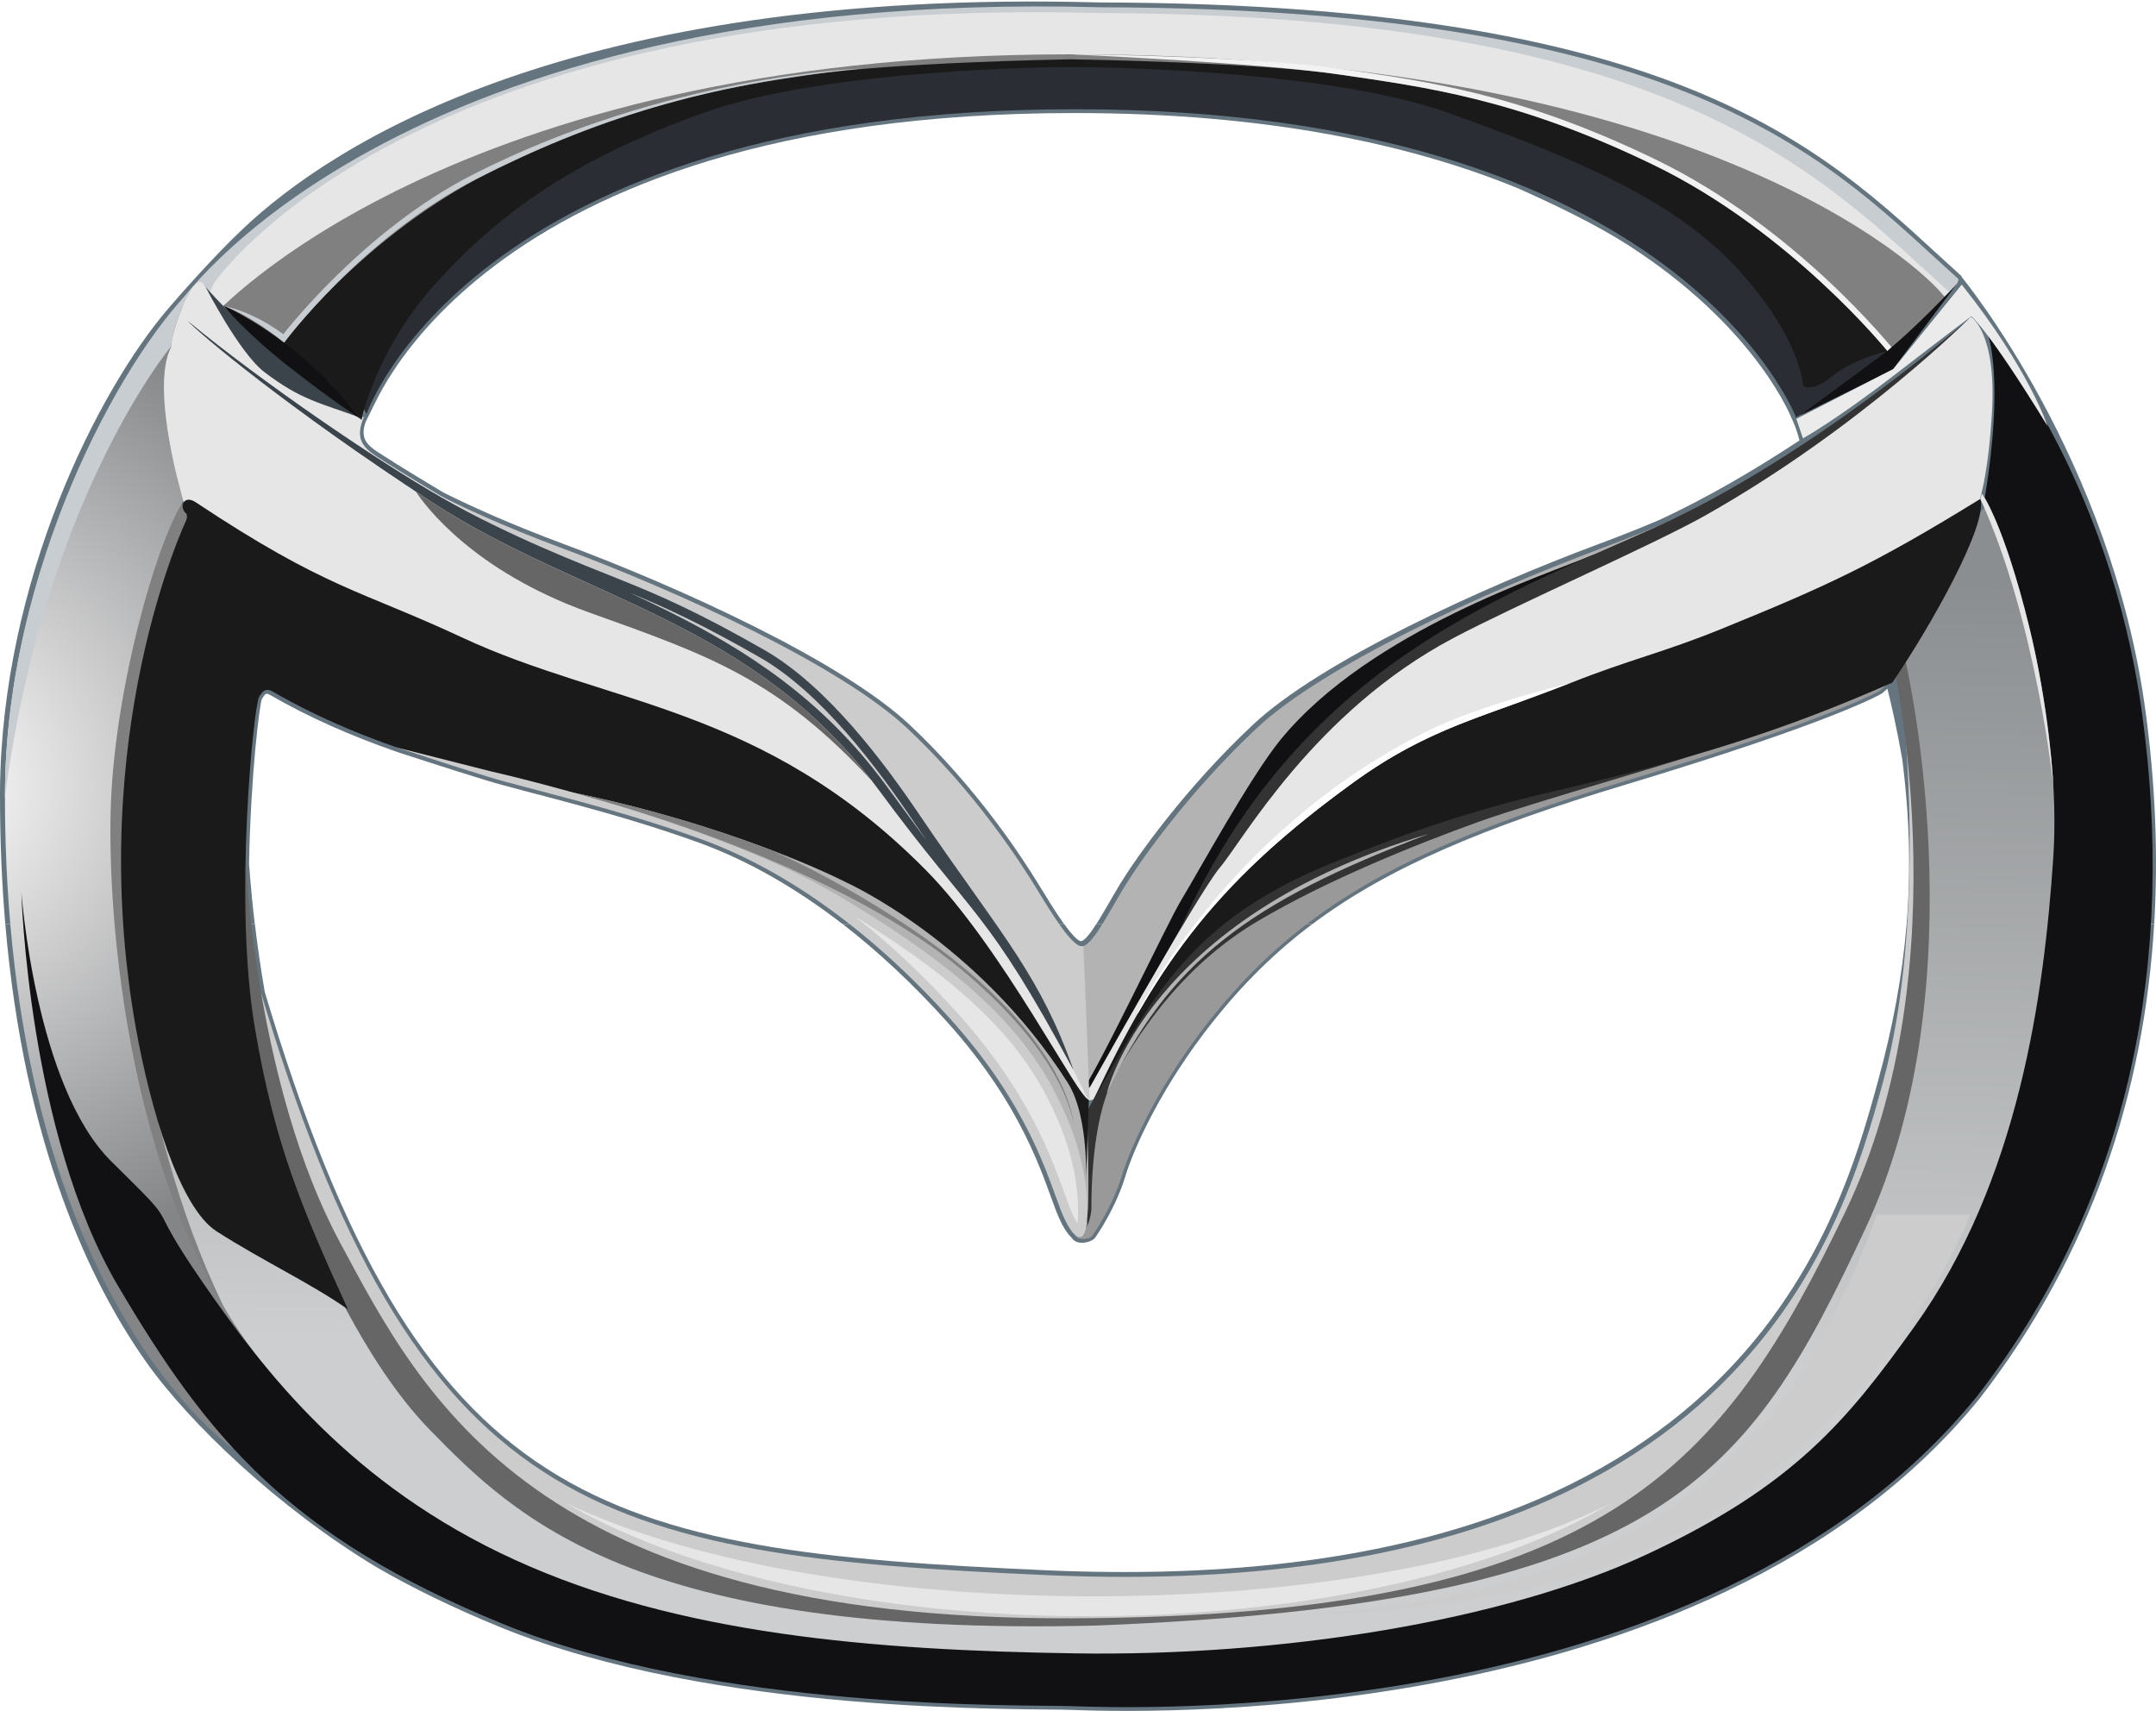 <?xml version="1.0" encoding="utf-8"?>
<!-- Generator: Adobe Illustrator 15.1.0, SVG Export Plug-In . SVG Version: 6.00 Build 0)  -->
<!DOCTYPE svg PUBLIC "-//W3C//DTD SVG 1.1//EN" "http://www.w3.org/Graphics/SVG/1.1/DTD/svg11.dtd">
<svg version="1.1" id="_x31_" xmlns:x="http://ns.adobe.com/Extensibility/1.0/" xmlns:i="http://ns.adobe.com/AdobeIllustrator/10.0/" xmlns:graph="http://ns.adobe.com/Graphs/1.0/"
	 xmlns="http://www.w3.org/2000/svg" xmlns:xlink="http://www.w3.org/1999/xlink" xmlns:a="http://ns.adobe.com/AdobeSVGViewerExtensions/3.0/"
	 x="0px" y="0px" width="706.35px" height="560.52px" viewBox="0 0 706.35 560.52" enable-background="new 0 0 706.35 560.52"
	 xml:space="preserve">
<g>
	<path fill-rule="evenodd" clip-rule="evenodd" fill="#42565B" d="M289.99,257.05c-20.83-28.21-45.64-44.03-71.18-56.75
		c-4.14-2.06-8.3-4.04-12.48-5.98c12.1,4.76,23.79,10.2,42.47,20.86c20.5,11.69,38.92,36.63,50.55,53.87
		c1.44,2.14,2.91,4.28,4.38,6.41C299.22,269.57,294.67,263.38,289.99,257.05z"/>
	<path fill-rule="evenodd" clip-rule="evenodd" fill="#647580" d="M83.5,302.71c0.75,6.36,1.8,13.94,3.24,22.28
		C137.68,495.35,196.95,508,342.61,514.45c113.15,5.01,177.92-23.07,216.07-58.24c38.18-35.19,49.91-77.67,56.59-102
		c4.8-17.48,7.98-34.37,9.38-51.5l81.11,0c-3.29,55.03-20.59,108.29-57.15,155.43c-45.2,55.67-115.88,81.28-177.03,92.92
		c-61.19,11.65-113.12,9.38-121.09,9.12c-7.96-0.25-37.05,0.16-72.9-2.95c-35.86-3.11-78.58-9.74-113.71-24.14
		c-15.47-6.34-28.85-12.86-40.61-19.7c-31.81-19.17-61.23-47.04-75.61-67.5C29.6,420.2,7.93,375.2,1.73,302.71L83.5,302.71
		L83.5,302.71L83.5,302.71z M348.61,302.71l-72.57,0c11.66,9.01,23.07,19.69,34.04,31.86c12.71,14.1,20.62,26.88,25.87,37.48
		c5.28,10.65,7.89,19.11,9.99,24.52c1.6,4.15,3.36,7.31,5.08,8.85c1.67,2.91,6.66,1.61,7.75,0.09c0.92-1.28,6.81-9.9,9.91-20.13
		c2.98-9.83,12.29-29.99,28.57-50.5c9.96-12.55,20.55-23.03,32.78-32.19l-70.83,0c-0.96,1.5-1.87,2.8-2.7,3.79
		c-1.07,1.29-1.79,1.8-2.42,1.91C353.04,308.15,351.09,306.14,348.61,302.71L348.61,302.71z"/>
	<path fill-rule="evenodd" clip-rule="evenodd" fill="#647580" d="M1.73,302.71C0.61,289.65,0,275.69,0,260.8v-0.46l0-0.45l0-0.45
		l0-0.45c0.55-68.74,32.12-131.07,55.12-157.9c3.16-3.69,14.76-17,24.79-26.43C108.72,47.53,186.62-3.9,360.24,0.8
		c98.74,0.23,158.88,13.21,199.57,30.86c20.35,8.83,35.81,18.82,48.78,28.93c12.92,10.07,23.36,20.27,33.73,29.58l0.28,0.25
		l0.12,0.35c0.07,0.2,49.15,59.25,60.28,142.84c3.08,23.13,4.12,46.26,2.76,69.09l-81.11,0.01c1.43-17.49,0.99-35.25-1.47-54.18
		c-1.73-9.86-3.54-17.74-4.84-22.93c0.29-0.19-1.75,1.57-1.75,1.57s-14.4,8.92-84.15,29.94c-46.38,13.97-77.73,27.11-102.41,45.6
		l-70.83,0c0.2-0.3,0.4-0.62,0.6-0.95c2.39-3.83,4.94-8.52,7.29-12.35c5.21-8.48,21.01-31,43.49-52.06
		c21.94-20.57,74.6-44.79,113.51-59.24c7.13-2.65,13.59-5.24,19.4-7.71c16.01-7.38,31.86-16.75,46.07-26.12
		c-0.93-3.63-1.99-5.96-2.55-7.14c0,0-0.68-1.77-2.27-4.75c-1.62-3.04-4.18-7.37-7.97-12.52c-7.58-10.31-20.09-23.96-39.76-37.19
		c-9.14-6.31-22.37-13.31-39.7-20.99c-34.51-14.17-81.57-24.66-145.29-24.66c-98.71,0-156.44,24.89-189.45,49.64
		c-16.52,12.38-26.88,24.74-33.1,33.98c-3.1,4.61-5.18,8.45-6.49,11.14c-1.28,2.63-3.18,6.41-3.18,6.41
		c-1.88,5.25,0.25,7.49,4.09,9.99c7.75,5.04,19.38,11.97,21.51,13.24c9.42,4.68,22.41,10.53,39.01,16.7
		c38.91,14.45,91.57,38.68,113.51,59.24c22.5,21.09,37.22,44.03,42.4,52.47c2.35,3.82,5.12,8.41,7.74,12.13
		c0.18,0.26,0.37,0.52,0.54,0.77l-72.57-0.01c-15.43-11.92-31.28-20.94-47.11-26.68c-28.03-10.16-56.76-16.47-69.38-20.32
		c-6.01-1.84-13.25-4.14-19.19-6.05c-4.12-1.33-7.63-2.47-9.65-3.13l-1.5-0.52c-13.63-4.76-27.61-10.76-40.78-18.38
		c-0.51-0.3-0.83-0.37-1.01-0.37c-0.15-0.01-0.26,0.03-0.38,0.11c-0.14,0.09-0.31,0.26-0.53,0.54c-0.24,0.31-0.45,0.66-0.66,0.97
		c-0.76,1.14-3.74,25.44-4.25,54.17c0.06,0,0.45,7.63,1.88,19.68L1.73,302.71L1.73,302.71z"/>
	<path fill-rule="evenodd" clip-rule="evenodd" fill="#CCCCCC" d="M84.63,322.28c51.39,174.26,111.17,187.25,258.13,193.76
		c226.82,10.04,260.7-112.56,274.08-161.27c14.76-53.76,6.5-124.05,6.5-124.05l23.04,78.56l-45.48,147.68l-63.8,47.26l-67.93,20.67
		l-108.69,12.4l-138.81-12.4l-78.56-39.58l-39.58-56.71l-15.36-53.76C88.17,374.85,81.67,336.46,84.63,322.28z"/>
	<path fill-rule="evenodd" clip-rule="evenodd" fill="#666666" d="M619.23,212.37c0,0,24.82,102.79-14.79,184.92
		c-39.61,82.13-77.3,132.3-253.38,132.9c-176.07,0.59-212.64-72.69-239.84-123.46c-27.2-50.77-30.7-123.46-30.7-123.46l-3.2,85.39
		l50.4,94.78l41.99,38.43l59.61,25.94l159.5,10.03l70.31-10.03l75-18.88l71.5-59.69l28.32-102.2l-2.9-113.35
		C626.64,216.3,622.7,209.19,619.23,212.37z"/>
	<path fill-rule="evenodd" clip-rule="evenodd" fill="#808080" d="M49.31,158.53l16.34,10.71c0,0-2.56,118.92-3.07,120.93
		c-0.51,2.01,0,66.32,0,66.32l20.91,81.6l-9.18,7.68L29.93,328.42l4.6-96.92l9.18-60.72L49.31,158.53z"/>
	<linearGradient id="SVGID_1_" gradientUnits="userSpaceOnUse" x1="363.479" y1="184.849" x2="358.096" y2="443.56">
		<stop  offset="0" style="stop-color:#8B8E90"/>
		<stop  offset="1" style="stop-color:#CCCECF"/>
		<a:midPointStop  offset="0" style="stop-color:#8B8E90"/>
		<a:midPointStop  offset="0.5" style="stop-color:#8B8E90"/>
		<a:midPointStop  offset="1" style="stop-color:#CCCECF"/>
	</linearGradient>
	<path fill-rule="evenodd" clip-rule="evenodd" fill="url(#SVGID_1_)" d="M624.05,215.51c0,0,25.2,105.5-12.92,187.03
		c-38.12,81.53-65.59,122.68-251.97,130.02c-151.18,3.79-190.48-35.57-218.43-64.21c-22.1-22.66-37.48-60.57-37.48-60.57
		s-68.23-126.25-61-86.42c9.48,52.18,24.6,126.96,83.37,173.9c36,28.75,108.6,46.47,108.6,46.47l113.71,9l101.75-6.04l160.93-62.05
		l68.82-150.46c-3.21-69.93-9.95-127.78-20.22-173.54l-22.45,19.38L624.05,215.51z"/>
	<radialGradient id="SVGID_2_" cx="-24.677" cy="257.265" r="162.053" gradientUnits="userSpaceOnUse">
		<stop  offset="0" style="stop-color:#FFFFFF"/>
		<stop  offset="1" style="stop-color:#848587"/>
		<a:midPointStop  offset="0" style="stop-color:#FFFFFF"/>
		<a:midPointStop  offset="0.5" style="stop-color:#FFFFFF"/>
		<a:midPointStop  offset="1" style="stop-color:#848587"/>
	</radialGradient>
	<path fill-rule="evenodd" clip-rule="evenodd" fill="url(#SVGID_2_)" d="M56.1,113.44c0,0-2.97,31.73,4.13,50.35
		c-9.59,15.35-22.21,61.34-23.85,98.28c-1.64,36.94,5.27,133.35,52.89,188.38c-7.95,15.04-12.69,24.31-12.69,24.31
		S1.62,423.87,1.62,260.98c0-78.56,42.32-149.16,64.77-167.79C59.53,102.78,56.1,113.44,56.1,113.44z"/>
	<path fill-rule="evenodd" clip-rule="evenodd" fill="#111113" d="M7,292.26c0,0,2.15,78.93,31.65,129
		c29.5,50.07,56.12,82.09,125.97,110.72s170.22,26.48,186.12,26.98c15.9,0.5,207.19,9.07,296.98-101.52
		c51.44-66.33,64.82-144.9,54.1-223.46c-10.72-78.57-50.57-124.47-50.57-124.47s5.54,14.25-1.01,53.6
		c9.71,16.91,25.47,73.02,22.45,117.92c-3.02,44.89-11.26,105.79-45.4,153.46c-21.94,30.65-39.35,52.09-87.27,74.53
		c-47.91,22.45-121.3,33.67-187.63,32.66c-66.33-1.01-130.14-6.18-183.74-30.65c-53.6-24.46-82.09-61.66-102.52-91.3
		c-20.43-29.64-4.67-14.61-29.64-39.21C11.54,355.93,7,292.26,7,292.26z"/>
	<path fill-rule="evenodd" clip-rule="evenodd" fill="#C8CDD1" d="M57.65,100.81c0,0,69.21-104.75,302.77-98.43
		C557.72,2.84,600.19,54.25,641.6,91.4c0.9,2.71-16.4,16.74-16.4,16.74l-28.4,10.66l-81.35-63.86l-144.51-31.5
		c0,0-135.99,16.1-141.64,15.4c-5.65-0.7-94.74,49.07-94.74,49.07l-16.66,51.08L65.13,99.14L57.65,100.81z"/>
	<path fill-rule="evenodd" clip-rule="evenodd" fill="#E6E6E6" d="M70.04,92.86c0,0,63.34-94.72,290.17-88.58
		c191.62,0.44,238.17,55.3,278.39,91.39c-12.83,10.96-26.34,9.42-26.34,9.42l-22.48,12.25l-79-62.02L370.44,24.73
		c0,0-132.08,15.64-137.56,14.96c-5.49-0.68-92.01,47.66-92.01,47.66l-45.9,28.53l-27.72-16.7L70.04,92.86z"/>
	<path fill-rule="evenodd" clip-rule="evenodd" fill="#808080" d="M70.04,103.38c0,0,76.46-85.58,280.58-85.58
		c204.12,0,278.7,69.1,286.53,79.54c-8.87,11.4-24.89,23.58-24.89,23.58c-52.29-32.86-101.4-58.81-147.3-77.86L341.5,24.82
		c0,0-145.9,33.67-148.71,33.67c-2.8,0-78.56,53.31-78.56,53.31s-6.2,10.42-11.96,9.13C86.59,108.22,70.04,103.38,70.04,103.38z"/>
	<path fill-rule="evenodd" clip-rule="evenodd" fill="#2A2D33" d="M588.43,136.76c0,0-38.29-100.97-236.19-100.97
		c-197.91,0-232.16,99.84-232.16,99.84l-9.46-16.58l33.67-46.07l89.2-40.78l61.95-9.47l59.15-2.93l75.82,4.12l59.71,12.72
		l82.41,41.69l44.64,35.38l3.19,3.58L588.43,136.76z"/>
	<path fill-rule="evenodd" clip-rule="evenodd" fill="#B3B3B3" d="M582.83,152.4c0,0-19.1,12.73-58.03,27.2
		c-38.93,14.46-91.33,38.6-113.04,58.95c-22.37,20.96-38.1,43.38-43.25,51.77c-5.15,8.39-11.24,20.83-14.48,19.61
		c-0.4,7.18-2.02,50.05-2.02,50.05l2.43,1.62l20.42-35.29l67.74-73.71l30.84-32.86l105.05-50.15L582.83,152.4L582.83,152.4z"/>
	<path fill-rule="evenodd" clip-rule="evenodd" fill="#111113" d="M520.92,182.17c-12.65,5.54-71.98,24.24-101.36,60.14
		c-10.02,12.24-27.59,44.46-32.38,52.26c-4.8,7.8-28.02,57.49-33.67,64.34c-5.65,6.85,30.16-28.96,30.16-28.96
		s97.15-86.36,99.29-87.65c2.14-1.29,36.67-32.39,36.67-32.39S530.85,177.82,520.92,182.17z"/>
	<path fill-rule="evenodd" clip-rule="evenodd" fill="#333333" d="M644.88,104.63c0,0-50.89,44.9-102.72,68.2
		c-51.83,23.3-116.48,45.6-155.19,130.75c-29.43,51.93,45.96-46.61,45.96-46.61l39.67-28.45l92.01-41.04l47.03-30.16L644.88,104.63z
		"/>
	<path fill-rule="evenodd" clip-rule="evenodd" fill="#E6E6E6" d="M645.73,103.77c0,0-36.21,36.46-87.21,65.2
		c-16.88,9.51-61.76,29.16-82.42,40.1c-45.52,24.09-69.05,66.49-76.42,75.14c-7.37,8.65-45.32,76.85-45.32,76.85l16.36-3.51
		l63.05-83.28l51.32-31.1l117.03-36.67l38.38-31.96c0,0,9.3,4.72,12.08-38.81C654.3,108.91,645.73,103.77,645.73,103.77z"/>
	<path fill-rule="evenodd" clip-rule="evenodd" fill="#333333" d="M559.65,246.83l-77.51,24.9l-43.49,17.89l-55.06,41.04
		c0,0-12.98,23.15-14.03,28.06c-1.05,4.91-9.12,31.57-9.12,31.57l-1.05,8.77l-2.81,3.51l-2.46-15.78l1.38-21.54l10.75-19.89
		l12.42-21.35l23.15-24.9l31.92-18.94l54.01-16.83l44.89-11.57L559.65,246.83z"/>
	<path fill-rule="evenodd" clip-rule="evenodd" fill="#999999" d="M615.97,226.22c0,0-14.25,8.8-83.72,29.73
		C462.79,276.87,426.7,296,396.37,334.2c-16.38,20.63-25.78,40.95-28.82,50.96c-3.03,10.01-8.82,18.48-9.71,19.72
		c-0.91,1.27-5.59,1.81-5.65-0.92c-0.02-0.94,4.01,2.55,5.37-7.49c-0.04-11.64,1.02-32.25,7.86-44.38
		c9.4-16.69,23.66-36.71,46.71-50.35c23.05-13.65,52.78-25.48,72.19-32.46c19.41-6.98,67.95-20.32,88.88-27.91
		c20.93-7.58,47.32-19.11,47.32-19.11L615.97,226.22z"/>
	<path fill-rule="evenodd" clip-rule="evenodd" fill="#B3B3B3" d="M356.09,363.63c0,0,1.13,31.98,0,35.36
		c-1.13,3.38-6.72-1.69-6.72-1.69l-22.73-53.02l-31.98-33.11l-48.55-30.33l-21.32-8.41l-34.23-10.66l-14.04-4.22l-2.82-8.13
		l71.56,17.42l53.58,28.04l27.51,25.82l20.48,28.04L356.09,363.63z"/>
	<path fill-rule="evenodd" clip-rule="evenodd" fill="#CCCCCC" d="M126.11,152.4c0,0,19.1,12.73,58.03,27.2
		c38.93,14.46,91.33,38.6,113.04,58.95c22.37,20.96,37.01,43.79,42.17,52.18c5.15,8.39,12.33,20.42,15.57,19.21
		c0.4,7.18,2.02,50.05,2.02,50.05l-2.43,1.62l-20.42-35.29l-67.74-73.71l-30.84-32.86l-105.05-50.15L126.11,152.4z"/>
	<path fill-rule="evenodd" clip-rule="evenodd" fill="#E6E6E6" d="M347.54,349.58l-27.77-34.67l-50.42-43.27l-160.2-62.5L60.32,165
		c0,0-11.41-37.42-4.26-51.32c-0.25-4.36,7.88-27.04,10.91-19.98c8.27,8.41,18.23,20.9,52.18,43.07c-2.93,6.89-0.19,9.91,4.2,12.76
		c8.59,5.58,21.9,13.47,21.9,13.47l28.6,15.77l55.68,28.07l29.48,18.58l28.83,30.36l21.57,26.63l23.33,30.37l23.88,47.66
		L347.54,349.58z"/>
	<path fill-rule="evenodd" clip-rule="evenodd" fill="#1A1A1A" d="M113.99,428.98c-12.36-8.67-27.88-15.86-43.02-25.56
		c-12.17-7.8-21.75-40.1-26.52-66.96C27.49,240.8,61.01,170.47,61.01,170.47s0.59-1.66-0.06-2.25c-2.43-2.23-0.69-6.23,3.14-3.69
		c42.8,28.44,53.77,28.69,87.29,44.32c48.01,22.39,98.34,22.18,151.74,76c25.42,25.62,50.67,76.05,53.6,75.42
		c-0.21,5.02-0.97,28.74-0.97,28.74s1.36-22.82-5.92-34.26c-29.5-46.41-72.72-65.72-72.72-65.72s-37.23-19.38-95.57-30.61
		c-25.15-4.84-60.98-13.77-92.2-31.84c-2.58-1.5-3.54,0.33-4.44,1.68c-1.7,2.55-8.42,66.85-1.45,108.2
		C89.93,374.85,98.8,395.62,113.99,428.98z"/>
	<path fill-rule="evenodd" clip-rule="evenodd" fill="#3B444B" d="M67.31,93.95c0,0,18.75,22.21,50.79,42.92
		c-13.4-4.97-19.39-5.74-31.5-14.98C78.47,115.7,67.31,93.95,67.31,93.95z"/>
	<path fill-rule="evenodd" clip-rule="evenodd" fill="#111113" d="M641.15,92.98c0,0-14.88,16.02-24.85,23.49
		c-9.97,7.46-26.68,19.69-26.68,19.69l30.44-15.05L641.15,92.98z"/>
	<path fill-rule="evenodd" clip-rule="evenodd" fill="#1A1A1A" d="M91.62,113.92c0,0,26.84-37.18,71.73-58.96
		c44.89-21.78,74.84-26.44,102.56-30.52c26.63-3.92,80.58-4.94,84.82-5.01h0.27c4.37,0.07,61.39,1.09,88.05,5.01
		c27.73,4.08,57.9,7.85,102.79,29.63C586.72,75.85,618.34,115,618.34,115s-11.26,2.65-18.14,8.28c-6.88,5.63-9.46,3.09-9.46,3.09
		s-0.61-15.56-21.5-38.31c-20.89-22.76-53.19-36.2-94.97-51.15c-40.4-14.45-118.14-14.94-123.27-14.95h-0.27
		c-5,0.02-79.66,0.5-120.04,14.95c-41.79,14.95-66.1,32.12-86.99,54.88c-20.89,22.76-25.24,45.83-25.24,45.83s-6.83-8.7-13.71-14.33
		C97.87,117.64,91.62,113.92,91.62,113.92z"/>
	<path fill-rule="evenodd" clip-rule="evenodd" fill="#3B444B" d="M303.67,275.51c-4.38-5.99-8.93-12.18-13.61-18.52
		c-20.84-28.22-45.67-44.05-71.21-56.78c-4.14-2.06-8.3-4.04-12.48-5.98c12.02,4.93,23.71,10.37,42.39,21.03
		c20.47,11.68,38.88,36.6,50.52,53.84C300.73,271.23,302.2,273.37,303.67,275.51L303.67,275.51z M61.48,105.12L61.48,105.12
		c3.66,4.05,32.57,28.45,80.16,59.49c48.63,31.72,105.21,38.62,146.16,94.06c31.89,43.18,35.17,38.57,63.9,91.95
		c-5.34-15.23-10.97-25.84-18.19-37.14c-7.22-11.31-20.29-28.78-31.9-45.98c-11.61-17.2-30.34-42.66-51.46-54.71
		c-21.12-12.04-33.36-17.47-47.17-22.99c-13.8-5.52-36.29-14.25-58.05-26.67C123.19,150.73,85.8,125.17,61.48,105.12z"/>
	<path fill-rule="evenodd" clip-rule="evenodd" fill="#1A1A1A" d="M358.06,360.82c21.51-46.58,42.27-73.33,85.39-104.52
		c24.95-18.05,42.96-21.38,71.43-32.67c18.86-7.49,30.19-9.89,48.98-17.54c34.34-13.99,49.65-20.87,84.97-42.66
		c2.45,8.33-15.81,41.01-28.86,60.2c-36.71,16.17-66.26,25.14-110.22,35.43c-26.37,6.17-45.78,12.55-72.58,23.38
		C392.29,300.59,379.3,322.93,358.06,360.82z"/>
	<path fill-rule="evenodd" clip-rule="evenodd" fill="#CCCCCC" d="M346.06,358.72c6.97,13.77,10.17,25.95,10.17,38.23
		c0,12.28-4.56,10.17-8.77-0.7c-4.21-10.87-10.52-34.02-36.12-62.43c-25.6-28.41-53.66-48.75-81.72-58.92
		c-28.06-10.17-56.82-16.48-69.44-20.34c-12.63-3.86-30.66-9.78-30.66-9.78l31.71,8.03c0,0,71.9,16.13,112.93,40.33
		C315.2,317.33,335.05,336.96,346.06,358.72z"/>
	<path fill-rule="evenodd" clip-rule="evenodd" fill="#C8CDD1" d="M56.05,113.49c-1.57,1.9-41.67,51.43-54.43,147.48
		c0-74.35,38.04-143.29,61.15-166.26C59.53,99.54,56.02,110.32,56.05,113.49z"/>
	<path fill-rule="evenodd" clip-rule="evenodd" fill="#111113" d="M118.3,137.38c0,0-10.14-13.35-22.82-23.29
		c-12.68-9.95-22.35-14.01-22.35-14.01s7.02,8.63,21.31,19.9C108.73,131.25,118.3,137.38,118.3,137.38z"/>
	<path fill-rule="evenodd" clip-rule="evenodd" fill="#C8CDD1" d="M73.19,100.18c0,0,8.1,2.49,19.93,12.06
		c0,0,25.42-34.49,63.02-53.63c37.6-19.14,74.75-31.08,125.75-36.12c0,0-62.92,2.13-126.83,34.63
		c-36.24,18.43-62.23,52.37-62.23,52.37C86.5,104.82,79.95,101.72,73.19,100.18z"/>
	<path fill-rule="evenodd" clip-rule="evenodd" fill="#E6E6E6" d="M649.32,161.71c0,0,6.92,9.03,15.5,43.71
		c6.53,26.36,7.94,52.26,7.94,52.26s-5.54-53.9-23.94-94.21L649.32,161.71z"/>
	<path fill-rule="evenodd" clip-rule="evenodd" fill="#F2F2F2" d="M351.01,17.82c4.62-0.11,61.58,0.81,88.31,4.74
		c13.92,2.05,28.45,4.02,45.14,8.22c16.73,4.2,35.61,10.63,58.2,21.59c22.67,11,41.96,26.36,55.55,38.94
		c6.81,6.31,12.45,12.22,16.38,16.56c2,2.21,3.8,4.31,5.1,5.84l-1.35,1.29c0,0-31.61-39.14-76.51-60.93
		c-44.89-21.78-75.07-25.55-102.79-29.63C412.38,20.51,351.01,17.82,351.01,17.82z"/>
	<path fill-rule="evenodd" clip-rule="evenodd" fill="#E6E6E6" d="M185.14,492.33c88.65,42.12,266.65,39.62,342.88,0
		C447.88,540.65,272.82,543.15,185.14,492.33z"/>
	<path fill-rule="evenodd" clip-rule="evenodd" fill="#CCCCCC" d="M614.83,397.91h30.74c0,0-33.63,87.6-127.75,118.08
		c-39.39,12.76-98.38,13.46-98.38,13.46C527.07,523.13,582.42,488.72,614.83,397.91z"/>
	<path fill-rule="evenodd" clip-rule="evenodd" fill="#FFFFFF" d="M372.5,332.21c0,0,28.13-59.11,94.8-92.52
		c17.56-8.8,46.94-15.85,46.94-15.85l-17.1,6.43c-19.14,6.88-34.33,12.02-53.7,26.04c-33.27,24.07-53.22,45.49-70.49,75.41
		L372.5,332.21z"/>
	<path fill-rule="evenodd" clip-rule="evenodd" fill="#B3B3B3" d="M362.59,358.28c0,0,12.96-57.58,105.7-85.15
		C409.17,295.48,382.85,315,362.59,358.28z"/>
	<path fill-rule="evenodd" clip-rule="evenodd" fill="#E6E6E6" d="M352.98,400.8c-0.69-1.12-1.62-2.91-2.68-5.65
		c-2.13-5.49-4.79-14.08-10.15-24.89c-5.42-10.93-13.55-24.05-26.55-38.47c-10.8-11.98-22.05-22.57-33.59-31.59
		c35.8,22.03,53.38,40.19,63.35,59.9c6.8,13.44,9.84,25.16,9.84,36.86C353.2,398.58,353.11,399.85,352.98,400.8z"/>
	<path fill-rule="evenodd" clip-rule="evenodd" fill="#EBEBEB" d="M588.53,137.22l2.15,6.4c0,0,10.7-5.9,29.96-20.75
		c19.26-14.84,25.21-19.26,25.21-19.26s5.52,4.25,24.99,36.03c0,0-6.07-18.71-28.14-46.4l-22.4,27.64L588.53,137.22z"/>
	<path fill-rule="evenodd" clip-rule="evenodd" fill="#666666" d="M285.66,255.83c-31.01-33.37-52.88-40.94-92.59-55.15
		c-38.13-13.65-53.85-35.09-56.83-39.62c1.77,1.17,3.58,2.36,5.41,3.55C189.43,195.79,244.9,202.98,285.66,255.83z"/>
	<path fill-rule="evenodd" clip-rule="evenodd" fill="#808080" d="M187.85,259.65c0,0,6.41,1.4,8.46,1.88
		c23.46,5.35,42.75,11.77,56.6,17.06c11.84,5.37,25.11,12.39,39.53,21.6c59.13,37.77,59.45,69.27,59.45,69.27
		s-0.84-21.69-36.92-51.83c-36.36-30.38-98.15-49.64-116.42-54.87C195.19,261.79,187.85,259.65,187.85,259.65z"/>
</g>
</svg>
